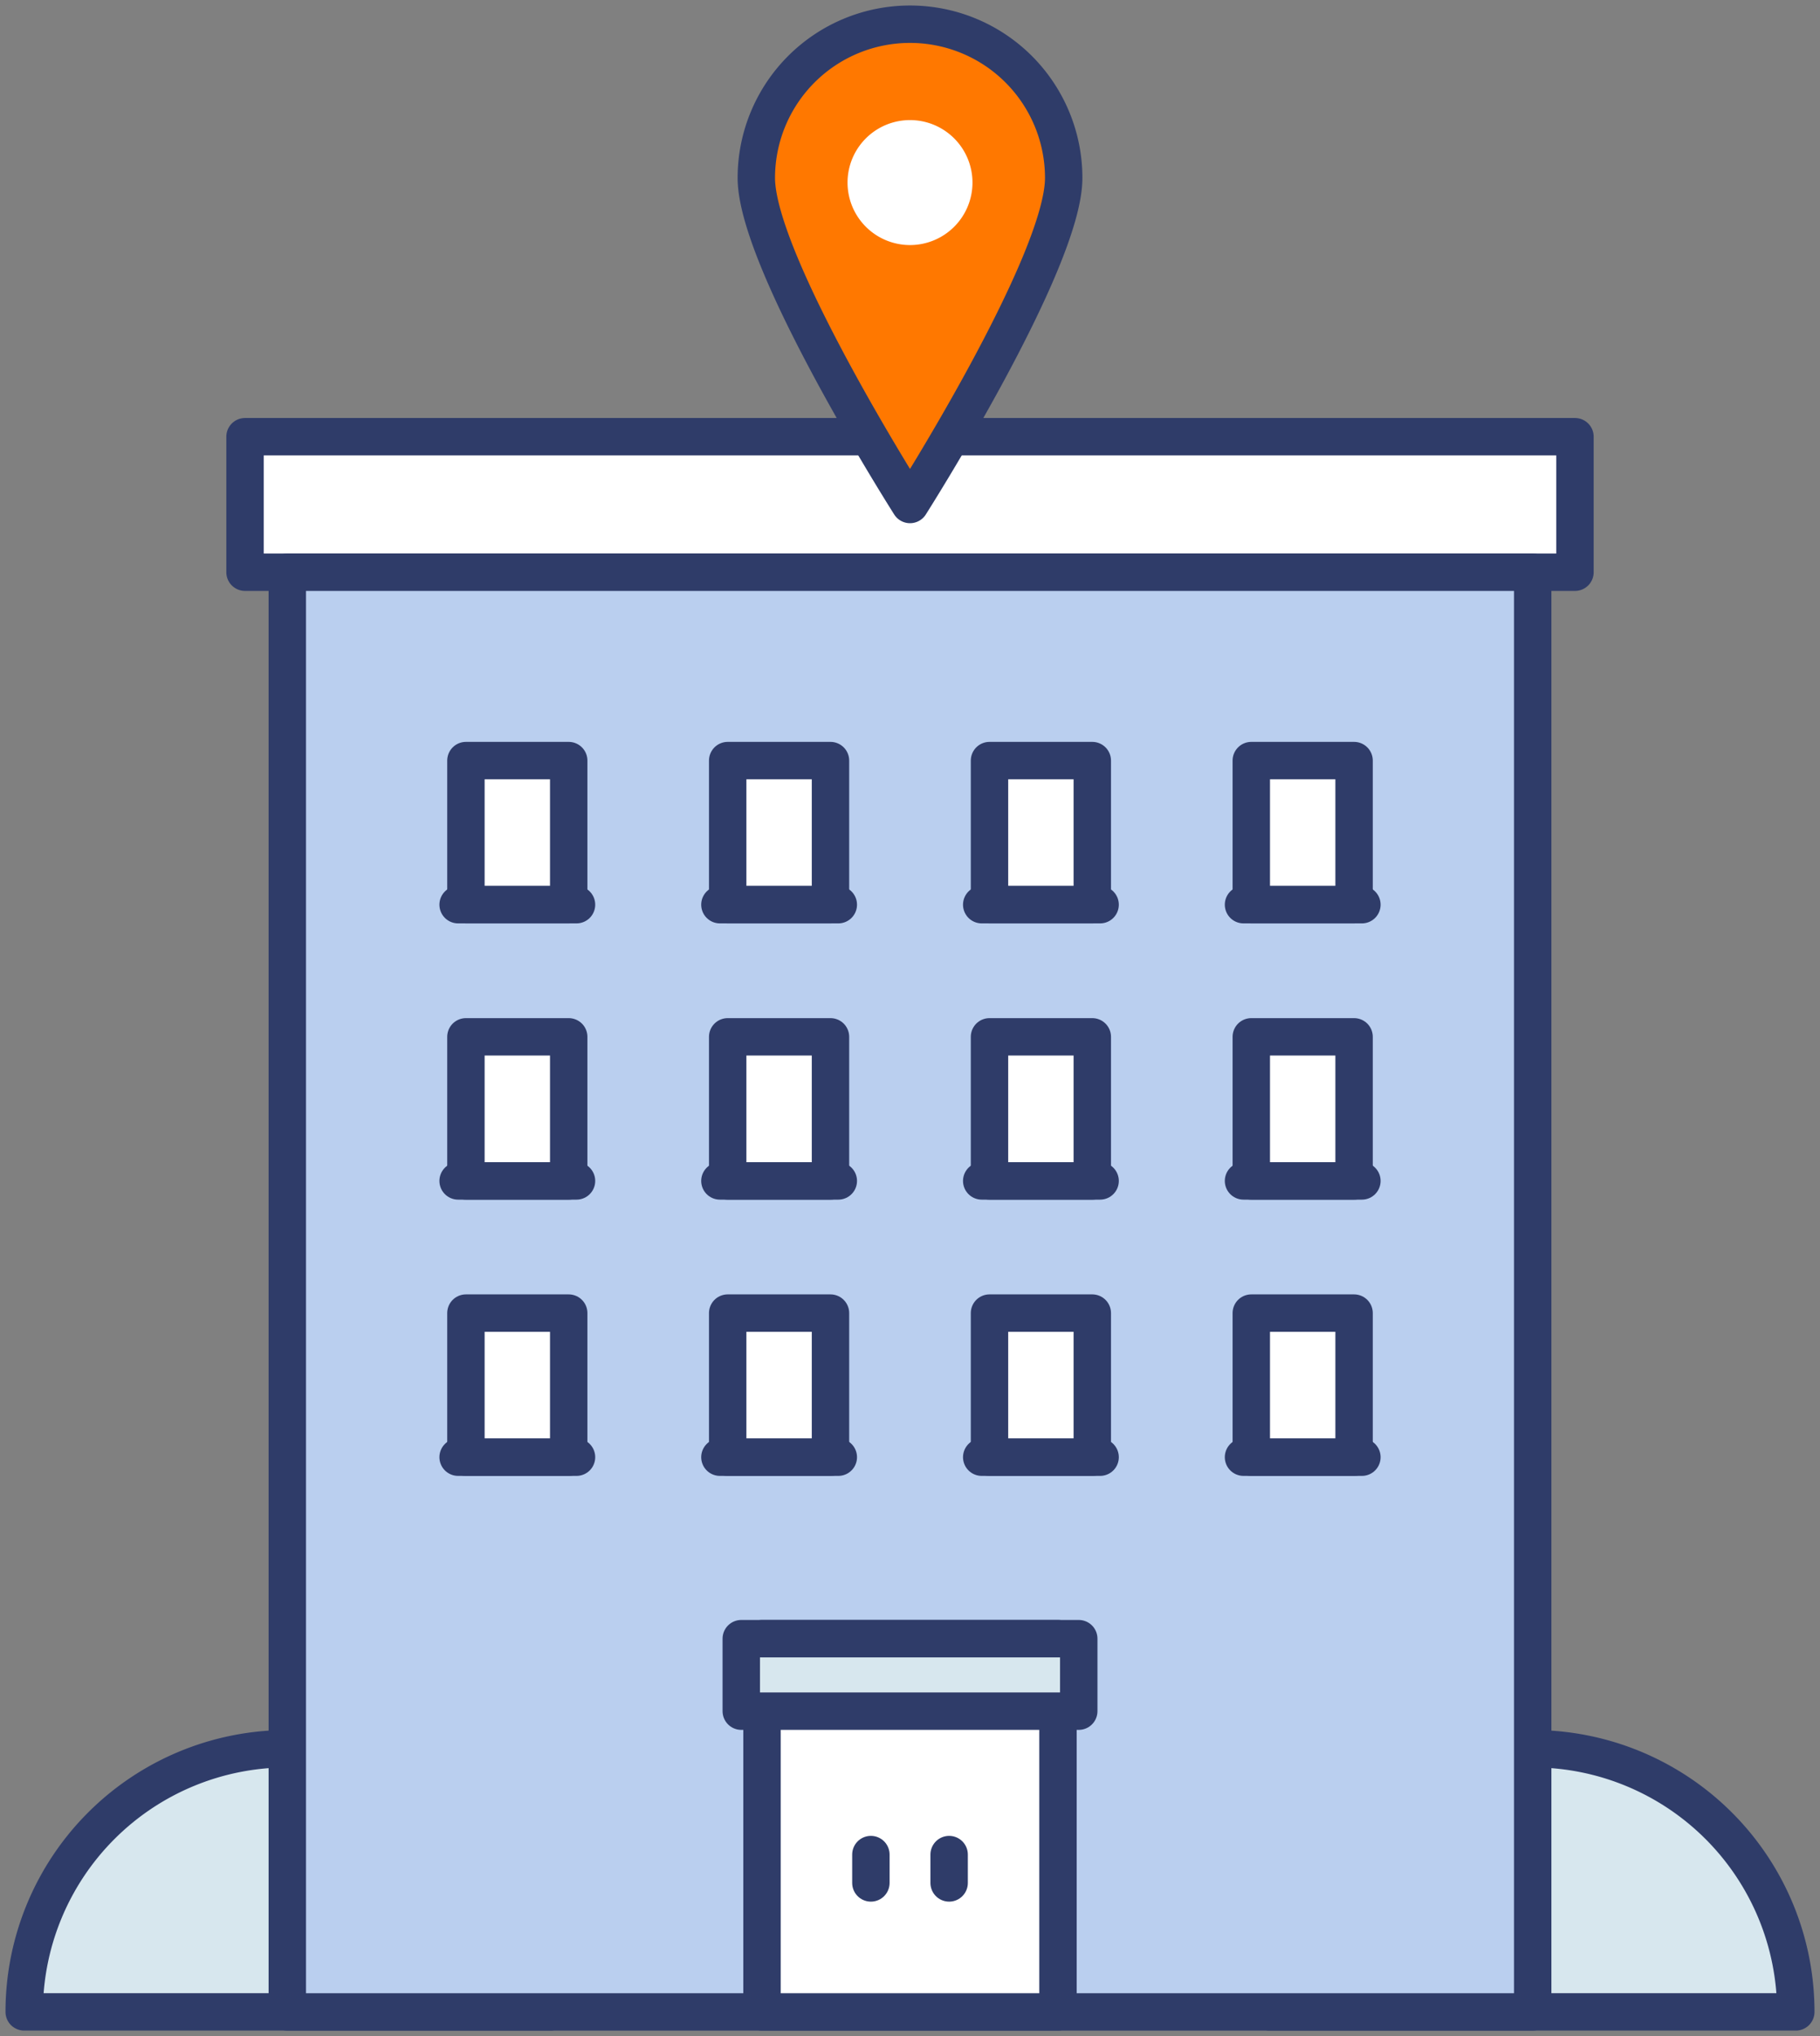 <svg xmlns="http://www.w3.org/2000/svg" xmlns:xlink="http://www.w3.org/1999/xlink" width="97.309" height="108.837" viewBox="0 0 97.309 108.837">
  <rect x="0" y="0" width="97.309" height="108.837" fill="#808080" stroke="none"/>
  <defs>
    <clipPath id="clip-path">
      <rect id="사각형_10184" data-name="사각형 10184" width="97.309" height="108.837" fill="none"/>
    </clipPath>
  </defs>
  <g id="그룹_17709" data-name="그룹 17709" transform="translate(0.001)">
    <g id="그룹_17703" data-name="그룹 17703" transform="translate(-0.001 0)" clip-path="url(#clip-path)">
      <path id="패스_13894" data-name="패스 13894" d="M29.132,86.293H1a14.066,14.066,0,1,1,28.132,0" transform="translate(0.294 21.248)" fill="#d7e7ee"/>
      <path id="패스_13895" data-name="패스 13895" d="M29.132,86.293H1a14.066,14.066,0,1,1,28.132,0Z" transform="translate(0.294 21.248)" fill="none" stroke="#2f3c69" stroke-linecap="round" stroke-linejoin="round" stroke-width="2"/>
      <path id="패스_13896" data-name="패스 13896" d="M80.584,86.293H52.452a14.066,14.066,0,1,1,28.132,0" transform="translate(15.431 21.248)" fill="#d7e7ee"/>
      <path id="패스_13897" data-name="패스 13897" d="M80.584,86.293H52.452a14.066,14.066,0,1,1,28.132,0Z" transform="translate(15.431 21.248)" fill="none" stroke="#2f3c69" stroke-linecap="round" stroke-linejoin="round" stroke-width="2"/>
      <rect id="사각형_10152" data-name="사각형 10152" width="71.107" height="7.244" transform="translate(13.101 23.343)" fill="#fff"/>
      <rect id="사각형_10153" data-name="사각형 10153" width="71.107" height="7.244" transform="translate(13.101 23.343)" fill="none" stroke="#2f3c69" stroke-linecap="round" stroke-linejoin="round" stroke-width="2"/>
      <rect id="사각형_10154" data-name="사각형 10154" width="66.587" height="76.956" transform="translate(15.361 30.587)" fill="#bacfef"/>
      <rect id="사각형_10155" data-name="사각형 10155" width="66.587" height="76.956" transform="translate(15.361 30.587)" fill="none" stroke="#2f3c69" stroke-linecap="round" stroke-linejoin="round" stroke-width="2"/>
      <path id="패스_13898" data-name="패스 13898" d="M47.68,9.217c0,4.537-8.217,17.455-8.217,17.455S31.246,13.754,31.246,9.217a8.217,8.217,0,0,1,16.434,0" transform="translate(9.192 0.294)" fill="#ff7800"/>
      <path id="패스_13899" data-name="패스 13899" d="M47.68,9.217c0,4.537-8.217,17.455-8.217,17.455S31.246,13.754,31.246,9.217a8.217,8.217,0,0,1,16.434,0Z" transform="translate(9.192 0.294)" fill="none" stroke="#2f3c69" stroke-linecap="round" stroke-linejoin="round" stroke-width="2"/>
      <path id="패스_13900" data-name="패스 13900" d="M41.694,8.3a3.34,3.34,0,1,1-3.34-3.34,3.34,3.34,0,0,1,3.34,3.34" transform="translate(10.301 1.459)" fill="#fff"/>
      <rect id="사각형_10156" data-name="사각형 10156" width="5.496" height="7.702" transform="translate(24.911 40.656)" fill="#fff"/>
      <rect id="사각형_10157" data-name="사각형 10157" width="5.496" height="7.702" transform="translate(24.911 40.656)" fill="none" stroke="#2f3c69" stroke-linecap="round" stroke-linejoin="round" stroke-width="2"/>
      <line id="선_119" data-name="선 119" x2="6.33" transform="translate(24.494 48.358)" fill="#fff"/>
      <line id="선_120" data-name="선 120" x2="6.33" transform="translate(24.494 48.358)" fill="none" stroke="#2f3c69" stroke-linecap="round" stroke-linejoin="round" stroke-width="2"/>
      <rect id="사각형_10158" data-name="사각형 10158" width="5.496" height="7.702" transform="translate(38.907 40.656)" fill="#fff"/>
      <rect id="사각형_10159" data-name="사각형 10159" width="5.496" height="7.702" transform="translate(38.907 40.656)" fill="none" stroke="#2f3c69" stroke-linecap="round" stroke-linejoin="round" stroke-width="2"/>
      <line id="선_121" data-name="선 121" x2="6.33" transform="translate(38.491 48.358)" fill="#fff"/>
      <line id="선_122" data-name="선 122" x2="6.33" transform="translate(38.491 48.358)" fill="none" stroke="#2f3c69" stroke-linecap="round" stroke-linejoin="round" stroke-width="2"/>
      <rect id="사각형_10160" data-name="사각형 10160" width="5.496" height="7.702" transform="translate(52.905 40.656)" fill="#fff"/>
      <rect id="사각형_10161" data-name="사각형 10161" width="5.496" height="7.702" transform="translate(52.905 40.656)" fill="none" stroke="#2f3c69" stroke-linecap="round" stroke-linejoin="round" stroke-width="2"/>
      <line id="선_123" data-name="선 123" x2="6.33" transform="translate(52.489 48.358)" fill="#fff"/>
      <line id="선_124" data-name="선 124" x2="6.33" transform="translate(52.489 48.358)" fill="none" stroke="#2f3c69" stroke-linecap="round" stroke-linejoin="round" stroke-width="2"/>
      <rect id="사각형_10162" data-name="사각형 10162" width="5.496" height="7.702" transform="translate(66.902 40.656)" fill="#fff"/>
      <rect id="사각형_10163" data-name="사각형 10163" width="5.496" height="7.702" transform="translate(66.902 40.656)" fill="none" stroke="#2f3c69" stroke-linecap="round" stroke-linejoin="round" stroke-width="2"/>
      <line id="선_125" data-name="선 125" x2="6.33" transform="translate(66.486 48.358)" fill="#fff"/>
      <line id="선_126" data-name="선 126" x2="6.33" transform="translate(66.486 48.358)" fill="none" stroke="#2f3c69" stroke-linecap="round" stroke-linejoin="round" stroke-width="2"/>
      <rect id="사각형_10164" data-name="사각형 10164" width="5.496" height="7.702" transform="translate(24.911 55.422)" fill="#fff"/>
      <rect id="사각형_10165" data-name="사각형 10165" width="5.496" height="7.702" transform="translate(24.911 55.422)" fill="none" stroke="#2f3c69" stroke-linecap="round" stroke-linejoin="round" stroke-width="2"/>
      <line id="선_127" data-name="선 127" x2="6.33" transform="translate(24.494 63.124)" fill="#fff"/>
      <line id="선_128" data-name="선 128" x2="6.33" transform="translate(24.494 63.124)" fill="none" stroke="#2f3c69" stroke-linecap="round" stroke-linejoin="round" stroke-width="2"/>
      <rect id="사각형_10166" data-name="사각형 10166" width="5.496" height="7.702" transform="translate(38.907 55.422)" fill="#fff"/>
      <rect id="사각형_10167" data-name="사각형 10167" width="5.496" height="7.702" transform="translate(38.907 55.422)" fill="none" stroke="#2f3c69" stroke-linecap="round" stroke-linejoin="round" stroke-width="2"/>
      <line id="선_129" data-name="선 129" x2="6.33" transform="translate(38.491 63.124)" fill="#fff"/>
      <line id="선_130" data-name="선 130" x2="6.33" transform="translate(38.491 63.124)" fill="none" stroke="#2f3c69" stroke-linecap="round" stroke-linejoin="round" stroke-width="2"/>
      <rect id="사각형_10168" data-name="사각형 10168" width="5.496" height="7.702" transform="translate(52.905 55.422)" fill="#fff"/>
      <rect id="사각형_10169" data-name="사각형 10169" width="5.496" height="7.702" transform="translate(52.905 55.422)" fill="none" stroke="#2f3c69" stroke-linecap="round" stroke-linejoin="round" stroke-width="2"/>
      <line id="선_131" data-name="선 131" x2="6.33" transform="translate(52.489 63.124)" fill="#fff"/>
      <line id="선_132" data-name="선 132" x2="6.33" transform="translate(52.489 63.124)" fill="none" stroke="#2f3c69" stroke-linecap="round" stroke-linejoin="round" stroke-width="2"/>
      <rect id="사각형_10170" data-name="사각형 10170" width="5.496" height="7.702" transform="translate(66.902 55.422)" fill="#fff"/>
      <rect id="사각형_10171" data-name="사각형 10171" width="5.496" height="7.702" transform="translate(66.902 55.422)" fill="none" stroke="#2f3c69" stroke-linecap="round" stroke-linejoin="round" stroke-width="2"/>
      <line id="선_133" data-name="선 133" x2="6.33" transform="translate(66.486 63.124)" fill="#fff"/>
      <line id="선_134" data-name="선 134" x2="6.33" transform="translate(66.486 63.124)" fill="none" stroke="#2f3c69" stroke-linecap="round" stroke-linejoin="round" stroke-width="2"/>
      <rect id="사각형_10172" data-name="사각형 10172" width="5.496" height="7.702" transform="translate(24.911 70.189)" fill="#fff"/>
      <rect id="사각형_10173" data-name="사각형 10173" width="5.496" height="7.702" transform="translate(24.911 70.189)" fill="none" stroke="#2f3c69" stroke-linecap="round" stroke-linejoin="round" stroke-width="2"/>
      <line id="선_135" data-name="선 135" x2="6.33" transform="translate(24.494 77.891)" fill="#fff"/>
      <line id="선_136" data-name="선 136" x2="6.33" transform="translate(24.494 77.891)" fill="none" stroke="#2f3c69" stroke-linecap="round" stroke-linejoin="round" stroke-width="2"/>
      <rect id="사각형_10174" data-name="사각형 10174" width="5.496" height="7.702" transform="translate(38.907 70.189)" fill="#fff"/>
      <rect id="사각형_10175" data-name="사각형 10175" width="5.496" height="7.702" transform="translate(38.907 70.189)" fill="none" stroke="#2f3c69" stroke-linecap="round" stroke-linejoin="round" stroke-width="2"/>
      <line id="선_137" data-name="선 137" x2="6.33" transform="translate(38.491 77.891)" fill="#fff"/>
      <line id="선_138" data-name="선 138" x2="6.33" transform="translate(38.491 77.891)" fill="none" stroke="#2f3c69" stroke-linecap="round" stroke-linejoin="round" stroke-width="2"/>
      <rect id="사각형_10176" data-name="사각형 10176" width="5.496" height="7.702" transform="translate(52.905 70.189)" fill="#fff"/>
      <rect id="사각형_10177" data-name="사각형 10177" width="5.496" height="7.702" transform="translate(52.905 70.189)" fill="none" stroke="#2f3c69" stroke-linecap="round" stroke-linejoin="round" stroke-width="2"/>
      <line id="선_139" data-name="선 139" x2="6.33" transform="translate(52.489 77.891)" fill="#fff"/>
      <line id="선_140" data-name="선 140" x2="6.33" transform="translate(52.489 77.891)" fill="none" stroke="#2f3c69" stroke-linecap="round" stroke-linejoin="round" stroke-width="2"/>
      <rect id="사각형_10178" data-name="사각형 10178" width="5.496" height="7.702" transform="translate(66.902 70.189)" fill="#fff"/>
      <rect id="사각형_10179" data-name="사각형 10179" width="5.496" height="7.702" transform="translate(66.902 70.189)" fill="none" stroke="#2f3c69" stroke-linecap="round" stroke-linejoin="round" stroke-width="2"/>
      <line id="선_141" data-name="선 141" x2="6.33" transform="translate(66.486 77.891)" fill="#fff"/>
      <line id="선_142" data-name="선 142" x2="6.33" transform="translate(66.486 77.891)" fill="none" stroke="#2f3c69" stroke-linecap="round" stroke-linejoin="round" stroke-width="2"/>
      <rect id="사각형_10180" data-name="사각형 10180" width="15.824" height="19.952" transform="translate(40.742 87.591)" fill="#fff"/>
      <rect id="사각형_10181" data-name="사각형 10181" width="15.824" height="19.952" transform="translate(40.742 87.591)" fill="none" stroke="#2f3c69" stroke-linecap="round" stroke-linejoin="round" stroke-width="2"/>
      <rect id="사각형_10182" data-name="사각형 10182" width="18.044" height="3.875" transform="translate(39.633 87.592)" fill="#d7e7ee"/>
      <rect id="사각형_10183" data-name="사각형 10183" width="18.044" height="3.875" transform="translate(39.633 87.592)" fill="none" stroke="#2f3c69" stroke-linecap="round" stroke-linejoin="round" stroke-width="2"/>
      <line id="선_143" data-name="선 143" y2="1.515" transform="translate(50.747 99.133)" fill="#d7e7ee"/>
      <line id="선_144" data-name="선 144" y2="1.515" transform="translate(50.747 99.133)" fill="none" stroke="#2f3c69" stroke-linecap="round" stroke-linejoin="round" stroke-width="2"/>
      <line id="선_145" data-name="선 145" y1="1.515" transform="translate(46.563 99.133)" fill="#d7e7ee"/>
      <line id="선_146" data-name="선 146" y1="1.515" transform="translate(46.563 99.133)" fill="none" stroke="#2f3c69" stroke-linecap="round" stroke-linejoin="round" stroke-width="2"/>
    </g>
  </g>
</svg>

